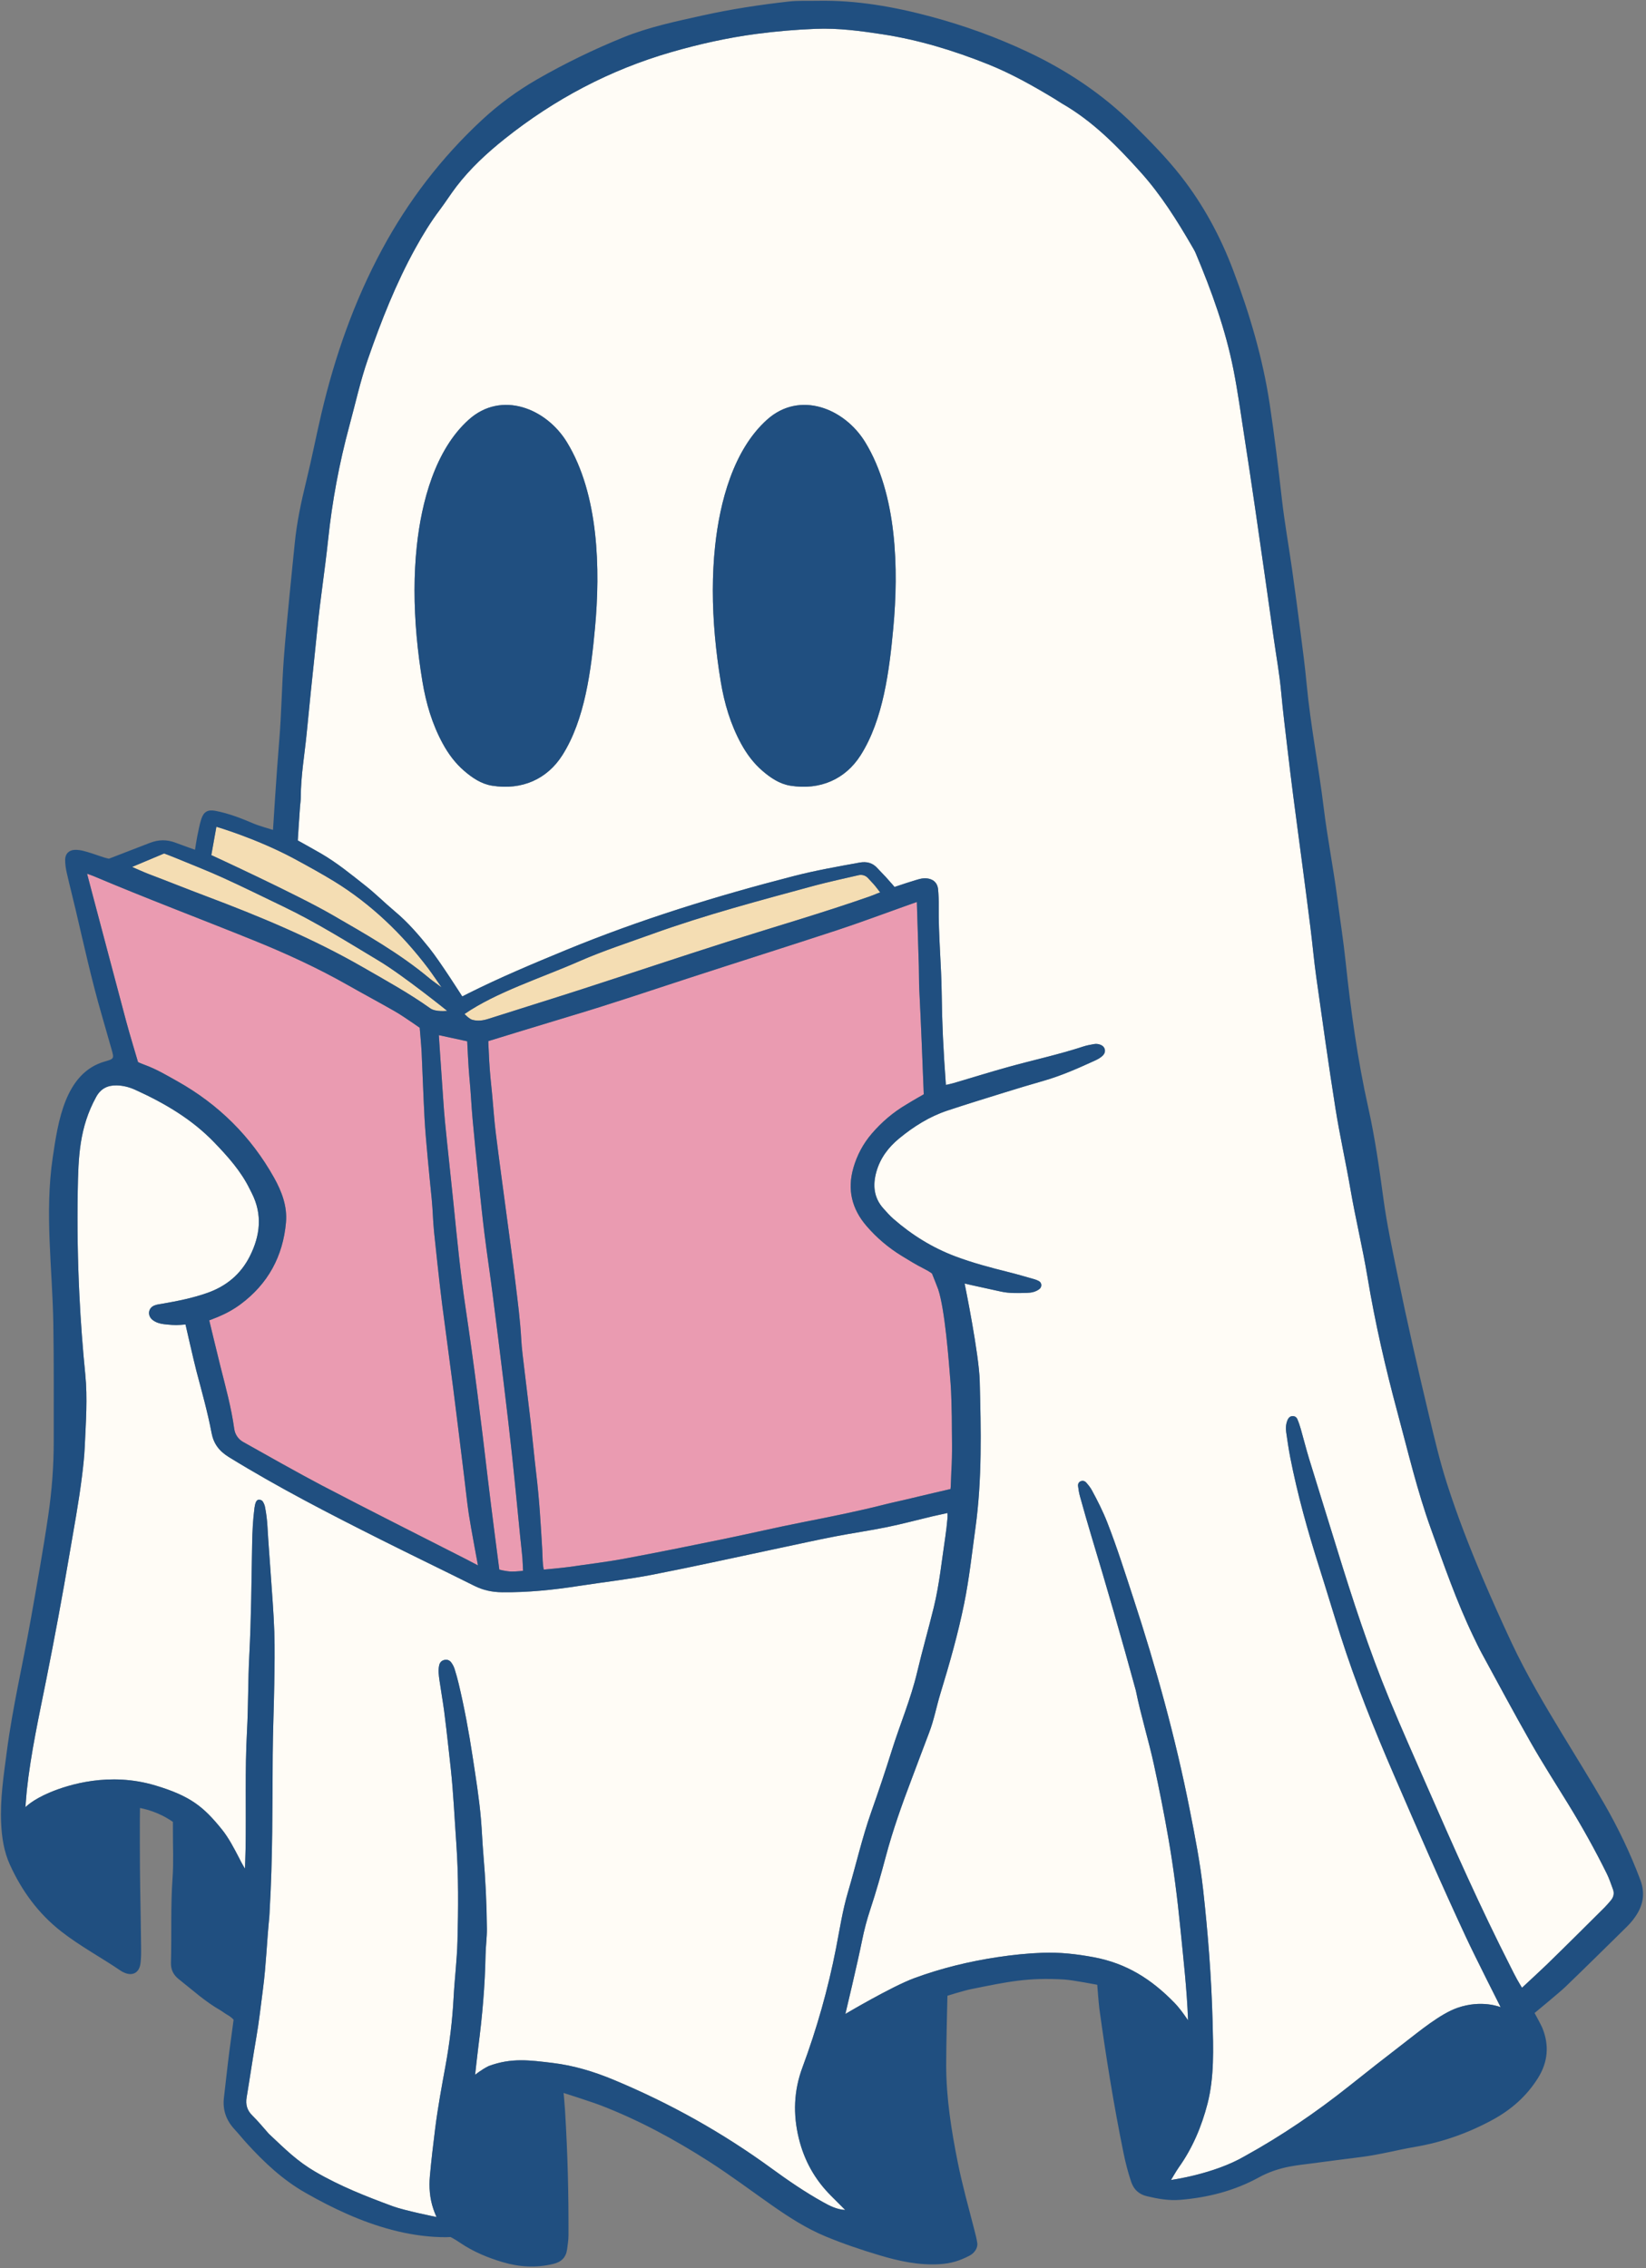 <?xml version="1.0" encoding="UTF-8" standalone="no"?><svg xmlns="http://www.w3.org/2000/svg" xmlns:xlink="http://www.w3.org/1999/xlink" fill="#204f80" height="2381.7" preserveAspectRatio="xMidYMid meet" version="1" viewBox="-1.0 -0.8 1728.3 2381.7" width="1728.3" zoomAndPan="magnify"><rect x="-1.0" y="-0.8" width="1728.3" height="2381.7" fill="#808080" stroke="none"/><g id="change1_1"><path d="m347.19,959.53c-36.26-20.95-126.3-62.39-126.3-62.39,0,0,1.28-7.15,2.48-13.87l2.85-15.9s41.02,11.96,80.33,32.81c15.49,8.34,31.06,16.99,43.19,24.42,38.6,23.66,71.63,55.42,98.92,91.51,3.51,4.64,13.96,19.88,13.96,19.88,0,0-10.35-7.5-12.57-9.36-31.6-26.49-67.37-46.6-102.85-67.11Zm-50.76-8.42c-21.12-10.13-42.1-20.55-63.42-30.24-16.36-7.43-33.15-13.93-49.76-20.82-5.12-2.12-11.91-4.63-11.91-4.63l-33.64,14.14s13.16,5.83,16.66,7.16c21.13,7.98,39.14,15.31,60.27,23.26,56.81,21.39,112.79,44.61,165.54,74.98,23.92,13.78,48.16,27.08,70.66,43.11,5.71,4.07,17.73,2.61,17.73,2.61,0,0-46.23-37.25-71.79-52.58-33-19.79-65.58-40.31-100.34-56.98Zm619.88-23.47c-2.57-2.76-4.48-4.83-5.9-6.39-2.47-2.71-6.2-3.88-9.78-3.08-11.19,2.52-35.35,8.01-45.39,10.74-57.65,15.69-115.46,30.88-171.73,51.19-25.55,9.22-51.42,17.61-76.31,28.52-40.56,17.78-86.89,32.33-120.45,55.36,0,0,4.91,5.21,8.04,6.07,5.96,1.64,11.42.83,17.13-1,32.63-10.44,65.37-20.53,97.97-31.07,51.28-16.59,102.37-33.77,153.74-50.09,49.39-15.69,99.18-30.1,148.12-47.21,2.87-1,5.68-2.15,8.49-3.32,1.59-.66,2.95-1.05,2.95-1.05,0,0-5.17-6.85-6.87-8.68Z" fill="#f4ddb3"/></g><g id="change2_1"><path d="m997.88,1544.33c-.08,1.17-.57,18.39-.84,18.45-.07.02-33.58,7.79-46.97,11.06-6.5,1.59-14.68,3.25-21.16,4.91-28.77,7.36-57.87,13.15-87.01,18.88-27.89,5.49-55.58,12.02-83.43,17.73-34.81,7.13-69.64,14.21-104.58,20.69-18.89,3.51-38.02,5.72-57.04,8.52-6.61.97-26.86,2.81-26.86,2.81,0,0-.79-2.13-1.2-9.44-.14-2.51-.26-8.25-.41-10.76-1.72-28.8-2.99-52.36-6.4-81.03-2.13-17.85-3.74-35.76-5.77-53.63-2.13-18.69-4.53-37.35-6.71-56.04-1.21-10.38-2.67-20.77-3.23-31.19-1.06-19.66-3.64-39.14-5.99-58.64-2.86-23.66-6.17-47.27-9.29-70.89-3.84-29.02-7.85-58.01-11.46-87.06-1.65-13.27-2.49-26.64-3.77-39.95-1.2-12.48-2.37-22.2-3.11-35.77-1.03-18.86-.91-20.55-.91-20.55,0,0,63.91-19.65,87.96-26.82,40.89-12.19,81.3-25.91,121.86-39.13,52.1-16.98,104.37-33.44,156.42-50.54,23.44-7.7,46.55-16.41,69.81-24.66,3.15-1.12,13.89-4.95,13.89-4.95,0,0,1.47,46.84,2.1,67.64.25,8.33.07,16.72.49,25.04,1.82,36.42,3.27,72.82,4.66,109.25,0,0-1.14.8-6.2,3.58-4.03,2.21-7.9,4.73-11.87,7.06-13.85,8.12-25.91,18.38-36.37,30.52-9.15,10.62-15.6,22.74-19.49,36.19-6.58,22.77-1.58,43.03,13.7,60.83,10.7,12.46,23.14,23,37.16,31.58,7.49,4.59,14.99,9.22,22.82,13.15,6.43,3.23,8.88,5.33,8.88,5.33,0,0,5.89,14.7,6.55,16.68,6.96,21.26,10.92,72.44,12.94,98.26.92,11.75.93,23.56,1.3,35.35,0,19.31.8,38.19-.5,57.52Zm-452.58,69.5c-2.87-28.69-5.56-57.39-8.62-86.06-2.75-25.76-5.81-51.48-8.92-77.2-3.76-31.11-7.63-62.2-11.63-93.28-2.66-20.72-5.8-41.39-8.39-62.12-2.27-18.24-4.15-36.53-6.04-54.82-2.27-22.02-4.51-44.05-6.5-66.1-1.32-14.56-1.89-29.2-3.36-43.74-.97-9.57-2.27-37.91-2.27-37.91,0,0-2.51-.5-5.17-1.08-6.12-1.33-24.62-5.32-24.62-5.32,0,0,2.44,37.26,3.2,47.26,1.1,14.58,1.84,29.2,3.27,43.75,2.84,29.11,6.15,58.17,9.07,87.27,3.63,36.17,7.17,72.33,12.56,108.31,8.92,59.51,16.32,119.22,23.3,178.99,3.39,29.04,12.09,95.68,12.09,95.68,0,0,7.42,1.91,12.61,1.99,5.81.09,12.31-.77,12.31-.77,0,0-.44-10.74-.69-13.63-.61-7.08-1.49-14.13-2.2-21.2Zm-58.83-63.02c-3.84-31.11-7.59-62.24-11.57-93.34-3.76-29.44-7.8-58.84-11.65-88.27-2.6-19.89-8.18-72.87-8.54-76.61-1.29-13.31-1.16-21.1-2.46-34.42-1.43-14.56-2.94-29.11-4.25-43.67-1.23-13.74-2.54-27.48-3.28-41.25-1.23-22.96-1.96-45.95-3.04-68.91-.32-6.68-2.01-25.9-2.01-25.9,0,0-3.86-2.76-7.19-5-6.24-4.21-12.83-8.79-19.35-12.52-17.06-9.76-31.71-17.51-48.8-27.22-32.07-18.21-65.52-33.54-99.67-47.34-55.84-22.56-112.2-43.8-167.67-67.28-1.85-.78-6.58-2.37-6.58-2.37,0,0,4.2,16.03,6.1,23.19,11.71,44.05,23.28,88.14,35.07,132.17,3.13,11.71,12.33,42.4,12.33,42.4,0,0,2.49,1.26,7.64,3.16,11.83,4.36,22.64,10.78,33.58,16.92,43.36,24.34,77.45,58.07,101.7,101.49,8.04,14.39,13.89,29.97,12.43,46.69-3.1,35.57-18.82,64.61-47.73,86.07-7.42,5.51-15.47,9.89-24.04,13.41-7.83,3.22-8.82,3.44-8.82,3.44,0,0,8.85,36.8,11.6,47.75,5.5,21.89,11.55,43.67,14.64,66.09,0,.06.02.13.03.19.79,5.75,4.22,10.79,9.28,13.65,17.8,10.05,60.82,34.24,82.52,45.59,50.39,26.37,101.25,51.85,151.92,77.68,2.23,1.14,12.17,6.38,12.17,6.38,0,0-7.52-39.98-9.57-53.62-1.92-12.81-3.21-25.71-4.8-38.57Z" fill="#ea9bb1"/></g><g id="change3_1"><path d="m871.52,2304.88c4.99,4.98,9.98,9.98,14.97,14.97-9.08-.53-16.41-4.4-23.65-8.44-18.66-10.42-36.29-22.47-53.52-35.05-51.61-37.68-106.98-68.62-165.96-93.18-20.59-8.57-41.87-15.04-63.91-17.7-24.54-2.96-43.43-5.61-67.31,3.22-7.52,3.65-14.27,9.21-14.27,9.21,0,0,2.5-22.72,3.36-29.35,4.15-31.95,7-64,7.58-96.24.16-9.19,1.51-18.37,1.44-27.54-.2-26.34-1.52-52.65-3.76-78.91-1.03-12.08-1.45-24.19-2.48-36.29-1.88-22.13-5.46-43.98-8.78-65.89-3.89-25.65-8.59-51.15-14.6-76.39-1.26-5.28-2.7-10.53-4.36-15.7-.75-2.35-1.96-4.65-3.43-6.63-1.88-2.54-4.64-3.5-7.8-2.56-2.63.79-4.25,2.69-4.86,5.27-1.27,5.41-.48,10.84.29,16.21,1.55,10.76,3.46,21.47,4.9,32.25,1.66,12.43,2.97,24.9,4.41,37.36.86,7.48,1.66,14.96,2.48,22.44,2.85,26.2,3.97,52.52,5.84,78.79,2.44,34.3,2.13,68.57,1.24,102.85-.51,19.62-2.99,39.18-4.03,58.8-1.28,24.27-4.22,48.34-8.57,72.21-3.98,21.81-8.03,43.6-10.79,65.6-2.08,16.59-4.05,33.21-5.56,49.86-1.06,11.73-.21,23.38,3.61,34.72,1.61,4.77,3.36,8.48,3.36,8.48,0,0-33.64-6.77-45.82-11.26-27.87-10.27-55.47-21.12-81.28-36.18-19.4-11.32-31.15-23.24-48.98-39.96-5.02-5.61-11.75-13.81-17.16-19.02-5.72-5.5-7.4-11.67-6.13-19.29,3.5-21.04,6.55-42.15,10.19-63.16,2.93-16.91,4.77-33.94,6.99-50.94,3.26-24.91,4.04-50,6.58-74.96.25-2.49.26-5.01.41-7.52,3.21-54.32,2.81-108.71,3.18-163.1.17-24.67,1.25-49.33,1.64-74,.29-18.41.66-36.84.04-55.23-.7-20.46-2.45-40.89-3.81-61.33-1.09-16.27-2.47-32.52-3.35-48.8-.39-7.14-1.26-14.17-2.65-21.14-.4-1.99-1.33-3.96-2.42-5.67-.56-.88-1.98-1.46-3.11-1.68-1.89-.38-3.29.93-3.94,2.43-.81,1.88-1.24,3.98-1.51,6.02-1.66,12.45-2.24,24.96-2.47,37.54-.73,39.31-.95,78.65-3.01,117.9-1.39,26.34-.96,52.71-2.4,78.99-2.28,41.41-.77,82.81-1.5,124.21-.09,5.29-.61,20.38-.61,20.38,0,0-3.83-6.32-6.07-11.06-5.43-10.45-11.14-21.54-18.55-30.64-18.68-22.96-32.17-34.55-69.56-45.72-48.32-14.44-91.28-.74-110.34,7.2-19.06,7.94-26.01,15.69-26.01,15.69,0,0,1.1-14.46,1.41-17.35,4.23-39.57,12.85-78.39,20.61-117.34,8.66-43.49,16.78-87.06,24.2-130.77,4.69-27.63,9.88-55.16,13.28-82.99,1.22-9.95,2.34-19.95,2.78-29.96,1.13-25.47,3.07-51.08.55-76.35-2.77-27.74-4.83-55.56-6.19-83.41-1.77-36.2-2.34-72.46-1.72-108.69.62-36.09,1.63-66.79,19.39-99.09,4.8-8.73,12.02-12.3,21.66-12.06,6.82.17,13.28,1.89,19.39,4.67,30.66,13.93,59.33,30.7,83.02,55.33,14.3,14.87,27.9,30.03,37.05,48.7.74,1.5,1.5,2.99,2.26,4.48,11.39,22.46,8.8,44.65-2.08,66.24-9.44,18.75-24.51,31.35-44.42,38.42-15.46,5.49-31.42,8.63-47.49,11.44-2.86.5-5.87.77-8.49,1.9-6.6,2.84-7.31,10.86-1.53,15.24,3.43,2.61,7.44,3.82,11.63,4.31,5.81.67,11.6,1.24,17.51.77l5.26-.42s8.69,38.39,11.57,49.32c5.65,21.44,11.68,42.79,15.81,64.59,2.16,11.4,8,19.07,18.19,25.35,51.72,31.86,105.65,59.6,159.87,86.82,32.53,16.33,65.33,32.11,97.89,48.37,9.21,4.6,18.61,6.6,28.94,6.72,27.3.32,54.26-2.5,81.16-6.68,25.61-3.98,51.44-6.8,76.86-11.75,44.74-8.71,89.24-18.65,133.84-28.06,19.23-4.06,38.42-8.33,57.71-12.08,18.04-3.5,36.27-6.06,54.27-9.74,15.97-3.26,31.75-7.48,47.61-11.28,3.66-.88,16.3-3.59,16.3-3.59,0,0,.32,2.48-.01,6.08-.58,6.24-1.23,12.49-2.17,18.68-3.77,24.8-6.18,49.84-12.15,74.26-5.56,22.75-12.06,45.27-17.45,68.05-6.66,28.19-18.03,54.81-26.65,82.33-6.75,21.55-13.94,42.97-21.47,64.26-9.77,27.66-16.2,56.27-24.51,84.33-5.72,19.32-8.7,39.17-12.54,58.87-8.34,42.79-20.19,84.61-35.35,125.47-9.03,24.32-9.9,48.88-3.82,74.01,5.66,23.42,16.84,43.56,33.85,60.53Zm818.86-310.1c-2.16,2.55-4.32,5.13-6.69,7.48-19.88,19.76-39.7,39.59-59.8,59.12-6.89,6.69-26.8,25.1-26.8,25.1,0,0-2.05-3.24-5.02-8.49-2.47-4.37-4.64-8.9-6.92-13.37-31.51-61.92-59.69-125.39-87.51-189.02-13.4-30.66-27.08-61.21-39.85-92.14-21.41-51.86-38.76-105.16-55.25-158.76-9.59-31.18-19.38-62.3-28.92-93.49-3.18-10.39-5.8-20.96-8.79-31.41-1.03-3.6-2.2-7.18-3.71-10.6-.86-1.93-2.77-3.11-5.12-2.96-2.31.15-3.87,1.48-4.81,3.47-2.03,4.31-2.35,8.91-1.68,13.52,1.26,8.69,2.5,17.39,4.17,26,7.66,39.48,18.56,78.11,30.72,116.41,7.47,23.52,14.52,47.17,22.01,70.69,15.89,49.88,35.34,98.4,56.11,146.42,24.74,57.21,49.56,114.39,75.88,170.89,9.54,20.47,36.28,73.29,36.28,73.29,0,0-19.67-8.33-45.5.71-17.87,6.25-39.77,24.42-56.75,37.53-24.59,18.99-32.92,25.55-57.17,44.82-34.46,27.37-70.68,52.06-109.27,73.34-32.55,19.04-77.42,25-77.42,25,0,0,5.62-9.65,8.08-13.1,14.52-20.4,24.04-43.02,30.25-67.09,7.18-27.83,6.06-57.92,5.31-86.45-1.22-46.21-4.85-92.45-9.95-138.39-3.14-28.31-8.59-56.2-14.11-84.1-14.88-75.21-35.26-148.93-59.12-221.74-8.73-26.63-17.14-53.36-27.36-79.48-4.59-11.72-10.23-22.92-16.23-33.94-1.58-2.89-3.72-5.53-5.9-8.02-1.41-1.6-3.54-2.3-5.71-1.45-2.25.88-3.12,2.95-2.88,5.07.43,3.72,1.07,7.46,2.07,11.07,3.82,13.7,7.67,27.39,11.78,41,16.32,54.06,32,108.31,46.85,162.79,5.18,25.89,13.22,51.4,18.86,77.24,5.62,25.74,10.73,51.59,15.25,77.55,5.49,31.48,9.49,63.17,12.64,94.97,3.17,31.98,6.89,64.37,8.05,96.5,0,0-7.35-11.32-14.1-18.27-24.45-25.17-50.67-41.66-85.04-48.07-17.68-3.3-35.65-5.33-53.63-4.65-15.84.59-31.71,2.24-47.39,4.61-29.82,4.51-59.04,11.61-87.42,22.08-23.66,8.73-72.23,37.54-72.23,37.54,0,0,12.81-53.59,17.48-76.98,2.22-11.1,5.1-21.99,8.66-32.73,6.05-18.27,11.3-36.77,16.24-55.38,7.41-27.93,17.13-55.11,27.39-82.11,6.09-16.03,11.98-32.14,18.15-48.14,5.13-13.32,7.67-27.38,11.82-40.97,9.54-31.21,18.49-62.59,24.98-94.59,5.32-26.24,8.18-52.88,11.84-79.39,7.07-51.22,5.81-102.69,4.51-154.1-.72-28.51-15.47-100.68-15.87-102.61.53.15,2.26.56,7.27,1.69,10.2,2.29,20.43,4.42,30.63,6.72,9.09,2.05,18.3,1.65,27.5,1.42,4.65-.12,9.14-1.03,13-3.9,2.97-2.21,2.83-6.64-.35-8.43-1.44-.81-3.01-1.48-4.6-1.93-9.25-2.62-18.47-5.35-27.79-7.67-18.68-4.65-37.29-9.59-55.31-16.37-24.12-9.07-45.73-22.49-65.12-39.43-3.76-3.29-7.09-7.09-10.45-10.82-10.27-11.42-11.37-24.74-7.37-38.81,4.03-14.15,12.55-25.49,23.75-34.71,15.27-12.58,31.9-23.08,50.79-29.36,19.84-6.6,39.83-12.74,59.81-18.94,13.58-4.22,27.19-8.34,40.87-12.23,18.59-5.29,36.16-13.08,53.67-21.08,3.43-1.57,6.8-3.26,9.36-6.16,3.06-3.46,1.88-8.53-2.35-10.41-2.37-1.05-4.84-1.47-7.34-1.01-3.7.68-7.46,1.28-11.01,2.45-26.26,8.61-53.27,14.41-79.85,21.81-17.72,4.94-35.3,10.41-52.94,15.62-2.8.83-5.61,1.7-8.47,2.3-2.94.61-3.36.72-3.36.72-2.68-36.93-4.03-64.08-4.41-96.17-.37-30.53-3.47-60.97-3.1-91.53.07-5.81-.14-11.84-.67-17.65-.86-9.3-8.65-12.72-17.55-11.29-4.48.72-28.17,8.75-28.17,8.75,0,0-1.68-2.07-9.09-10.34-2.79-3.12-5.87-5.97-8.64-9.1-5.21-5.9-11.42-7.53-19.19-6.11-23.04,4.19-46.09,8.24-68.79,14.09-81.5,20.99-161.78,45.77-239.65,77.87-34.41,14.18-68.75,28.6-102.07,45.28-1.86.93-6.48,3.29-6.48,3.29,0,0-23.3-36.74-34.61-50.81-11.03-13.71-22.39-26.97-35.99-38.35-10.57-8.84-20.29-18.65-31.17-27.22-15.83-12.47-29.22-23.56-46.55-33.73-5.77-3.39-24.38-13.7-24.38-13.7,0,0,1.57-25.33,2.35-35.34.26-3.33.79-6.67.8-10,.05-22.66,4.02-44.96,6.23-67.42,1.39-14.14,2.76-28.29,4.21-42.42,2.3-22.46,4.77-44.9,6.98-67.36,3.08-31.21,8.02-62.19,11.3-93.39,4.24-40.37,11.68-80.26,22.31-119.51,6.34-23.41,11.52-47.16,19.5-70.1,13.89-39.95,29.32-79.25,49.83-116.37,7.7-13.93,15.95-27.48,25.55-40.21,6.04-8.01,11.38-16.55,17.47-24.51,14.58-19.06,32.11-35.28,50.79-50.15,52.3-41.66,110.39-72.41,174.74-91,29.37-8.48,59.2-15.14,89.48-19.16,20.7-2.75,41.6-4.51,62.46-5.32,23.44-.92,46.75,2.17,69.9,5.72,38.23,5.87,75.02,17.12,110.82,31.45,24.5,9.81,47.5,22.78,70.09,36.43,2.51,1.51,4.88,3.26,7.41,4.71,32.43,18.58,58.18,44.84,82.84,72.3,21.36,23.79,38.24,50.73,54.19,78.29,1.26,2.17,2.56,4.34,3.53,6.64,16.75,39.78,31.4,80.3,39.76,122.75,4.52,22.96,7.68,46.2,11.27,69.33,3.91,25.2,7.72,50.43,11.38,75.67,6.6,45.52,13.12,91.05,19.54,136.59,2.69,19.04,6.15,37.96,7.88,57.15,1.72,19.15,4.13,38.23,6.36,57.33,1.99,17.02,4.05,34.04,6.24,51.04,2.99,23.22,6.16,46.42,9.2,69.64,3.04,23.21,6.11,46.42,9,69.66,2.12,17.01,3.61,34.1,6,51.07,6.48,45.96,12.87,91.93,20.13,137.77,4.51,28.49,10.9,56.68,15.78,85.11,5.32,30.93,12.78,61.44,17.91,92.36,7.96,47.94,18.86,95.18,31.47,142.03,10.98,40.78,20.64,81.97,34.98,121.77,13.75,38.16,26.99,76.55,44.61,113.19,2.9,6.03,5.76,12.09,8.96,17.97,17.02,31.22,33.76,62.6,51.35,93.49,12.41,21.8,25.98,42.94,39.13,64.32,14.69,23.9,28.34,48.37,40.77,73.5,2.58,5.22,4.39,10.83,6.43,16.31,1.6,4.3.71,8.26-2.22,11.73ZM594.25,463.5c-21.73-35.52-68.69-54.44-103.05-23.63-35.48,31.81-49.66,86.81-54.55,132.71-1.63,15.27-2.38,30.75-2.4,46.29-.03,32.2,3.13,64.64,8.3,96,3.77,22.84,10.22,44.76,21.35,65.2,5.86,10.75,13.03,20.45,22.3,28.46,8.63,7.47,18.14,13.91,29.55,15.73,31.36,4.99,57.72-6.94,73.61-31.85,23.96-37.57,30.3-89.87,34.37-133.57,5.75-61.87,4.02-140.58-29.48-195.33Zm313.21,0c-21.73-35.52-68.69-54.44-103.05-23.63-35.48,31.81-49.66,86.81-54.54,132.71-1.63,15.27-2.38,30.75-2.4,46.29-.03,32.2,3.13,64.64,8.3,96,3.77,22.84,10.22,44.76,21.35,65.2,5.86,10.75,13.03,20.45,22.3,28.46,8.63,7.47,18.14,13.91,29.55,15.73,31.36,4.99,57.72-6.94,73.61-31.85,23.96-37.57,30.31-89.87,34.37-133.57,5.75-61.87,4.02-140.58-29.48-195.33Z" fill="#fffcf6"/></g><g id="change4_1"><path d="m594.25,463.5c33.5,54.75,35.23,133.46,29.48,195.33-4.06,43.7-10.41,96-34.37,133.57-15.89,24.91-42.25,36.84-73.61,31.85-11.4-1.81-20.92-8.26-29.55-15.73-9.27-8.02-16.44-17.71-22.3-28.46-11.13-20.43-17.58-42.36-21.35-65.2-5.18-31.35-8.33-63.79-8.3-96,.01-15.53.77-31.01,2.4-46.29,4.89-45.9,19.07-100.9,54.55-132.71,34.36-30.81,81.32-11.89,103.05,23.63Zm1119.47,1551.65c-2.07,2.62-4.33,5.12-6.71,7.46-21.48,21.12-42.89,42.32-64.6,63.2-5.39,5.19-32.1,27.24-32.1,27.24,0,0,6.68,12.09,8.11,15.57,7.53,18.35,5.92,35.98-4.58,52.76-11.82,18.88-27.9,33.09-47.44,43.72-25.6,13.93-52.58,23.57-81.34,28.48-18.95,3.24-37.57,8.28-56.69,10.67-17.42,2.18-34.82,4.47-52.23,6.76-7.46.98-14.96,1.78-22.35,3.16-11.56,2.15-22.6,5.8-33.02,11.52-25.72,14.11-53.52,21.15-82.63,23.55-11.85.98-23.34-1.08-34.77-3.78-8.4-1.99-13.88-6.9-16.69-15.28-3.33-9.95-5.93-20.07-8.01-30.31-10.2-50.02-18.33-100.39-25.29-150.95-.74-5.37-2.26-25.52-2.26-25.52,0,0-25.56-4.97-34.76-5.53-37.98-2.31-59.36,2.35-97.79,10.13-8.19,1.66-24.76,6.92-24.76,6.92,0,0-1.35,52.81-1.31,73.31.07,34.46,5.47,68.31,12.22,101.98,4.78,23.8,11.33,47.18,17.38,70.67,1.15,4.45,2.29,8.93,3.02,13.46.88,5.48-3.09,10.93-8.24,13.58-10.5,5.38-19.22,8.14-31.28,8.89-21.74,1.34-42.44-3.21-62.96-9.32-19.25-5.73-38.28-12.15-56.84-19.87-20.23-8.41-38.49-20.19-56.34-32.69-21.93-15.36-43.37-31.49-65.9-45.92-35.97-23.05-73.5-43.39-113.46-58.84-10.13-3.92-39.33-13.18-39.33-13.18,0,0,1.1,11.16,1.54,18.62,2.9,48.87,3.72,85.56,3.61,130.71-.01,4.99-.79,9.99-1.47,14.95-1.16,8.44-6.03,13.2-14.39,15.24-17.98,4.37-35.73,3.37-53.26-1.86-15.69-4.68-30.8-10.92-44.42-20.15-6.56-4.45-10.35-6.22-10.35-6.22,0,0-25.42,1.99-61.46-7.5-32.04-8.43-62.05-22.54-90.93-39-23.63-13.47-43.04-31.67-61.16-51.52-4.51-4.94-8.69-10.19-13.24-15.1-8.8-9.47-12.64-20.47-11.09-33.36,1.99-16.6,3.67-33.24,5.85-49.82,1.41-10.76,4.28-31.84,4.28-31.84,0,0-1.55-2.35-7-5.45-2.54-1.44-4.81-3.35-7.35-4.8-15.73-8.98-29.02-21.21-43.15-32.32-5.7-4.48-8.49-10.1-8.28-17.35.84-29.68-.44-59.38,1.69-89.07,1.19-16.65.27-33.45.38-50.19.04-5.1-.03-8.65-.03-8.65-4.12-2.85-9.42-6.02-15.89-8.8-7.03-3.03-13.47-4.75-18.66-5.76-.25,5-.2,65.12.21,83.71.36,22.81.74,42.48.95,62.14.06,5.85.11,11.77-.67,17.54-1.33,9.79-8.45,13.46-17.26,9.4-1.14-.52-2.28-1.08-3.31-1.78-20.73-14.13-42.96-25.94-62.8-41.5-23.96-18.8-41.26-42.54-53.72-69.96-6.29-13.85-8.54-28.78-9.22-43.96-1.13-25.24,2.74-50.03,5.99-74.93,6.07-46.51,16.89-92.14,25.06-138.25,6.5-36.65,13.12-73.3,18.51-110.11,3.76-25.63,5.7-51.54,5.68-77.52-.04-41.01.26-82.02-.41-123.02-.96-58.77-9.31-116.3-.6-175.02,5.51-37.13,12.78-88.63,54.56-100.59,10.02-2.87,9.98-3.02,7.02-13.34-3.45-12.07-6.87-24.14-10.36-36.2-10.47-36.19-18.55-72.97-27.15-109.62-3.05-13.03-6.43-25.98-9.39-39.03-1.01-4.45-1.66-9.09-1.67-13.65-.02-6.22,3.99-10.23,10.18-10.43,3.28-.1,6.68.45,9.86,1.31,5.65,1.53,11.22,3.37,16.73,5.34,4.96,1.78,9.18,2.64,9.18,2.64,0,0,30.65-11.81,43.13-16.65,9.07-3.51,17.85-3.59,26.88-.12,5.06,1.95,20.38,7.38,20.38,7.38,0,0,1.78-11.5,2.41-14.35,1.36-6.12,2.33-12.38,4.33-18.28,2.51-7.39,6.88-9.74,14.61-8.26,13.98,2.67,27.04,7.77,40.2,13.39,5.37,2.3,20.35,6.65,20.35,6.65,0,0,3.57-58.08,6.6-94.51,2.31-27.9,2.64-55.96,4.64-83.9,1.71-23.76,4.19-47.47,6.44-71.19,1.62-17.06,3.45-34.11,5.13-51.17,2.17-22.12,6.78-43.76,12.07-65.32,5.78-23.55,10.37-47.39,15.92-71,14.13-60.14,34.39-118.07,63.77-172.56,27.43-50.87,62.19-96.2,104.54-135.59,17.83-16.58,37.36-30.92,58.51-43.07,29.07-16.7,59.17-31.32,90.21-43.9,26.83-10.87,55.17-16.8,83.34-23.04,29.83-6.61,60-11.21,90.34-14.62,9.93-1.12,20.06-.57,30.09-.77,40.51-.82,79.96,6.12,118.88,16.53,35.23,9.43,69.43,21.79,102.43,37.37,41.2,19.45,78.57,44.43,111.02,76.61,17.24,17.1,34.29,34.33,49.3,53.5,23.69,30.26,41.7,63.7,55.18,99.52,17.13,45.49,30.9,91.95,38.17,140.19,4.98,33.09,8.98,66.29,12.75,99.53,2.78,24.5,7.17,48.81,10.63,73.24,3.17,22.35,6.14,44.74,9.01,67.13,2.29,17.83,4.66,35.67,6.33,53.56,4.1,43.76,12.69,86.89,17.99,130.47,3.84,31.57,10.1,62.76,14.18,94.28,2.89,22.39,6.43,44.72,8.8,67.16,5.45,51.62,12.55,102.96,23.86,153.65,7.02,31.48,11.49,63.37,15.83,95.27,3.61,26.57,9.22,52.74,14.58,78.95,10.22,50,21.59,99.75,33.44,149.39,5.63,23.61,11.17,47.21,18.58,70.34,10.73,33.5,23.42,66.27,37.18,98.61,9.83,23.09,20.07,46.02,30.72,68.74,15.65,33.38,34.49,65.04,53.56,96.54,14.51,23.98,29.39,47.75,43.41,72.02,14.87,25.74,27.7,52.48,38.19,80.4,6.03,16.06,2.4,29.41-7.58,42.07ZM220.89,897.14s90.04,41.44,126.3,62.39c35.48,20.51,71.26,40.62,102.85,67.11,2.22,1.86,12.57,9.36,12.57,9.36,0,0-10.45-15.23-13.96-19.88-27.29-36.1-60.32-67.86-98.92-91.51-12.12-7.43-27.7-16.08-43.19-24.42-39.31-20.85-80.33-32.81-80.33-32.81l-2.85,15.9c-1.2,6.72-2.48,13.87-2.48,13.87Zm-83.2,12.42s13.15,5.83,16.66,7.16c21.13,7.98,39.14,15.31,60.27,23.26,56.81,21.39,112.79,44.61,165.54,74.98,23.92,13.78,48.16,27.08,70.66,43.11,5.71,4.07,17.73,2.6,17.73,2.6,0,0-46.23-37.25-71.79-52.58-33-19.79-65.58-40.31-100.34-56.98-21.12-10.13-42.1-20.56-63.42-30.24-16.36-7.43-33.15-13.93-49.76-20.82-5.12-2.12-11.91-4.63-11.91-4.63l-33.64,14.14Zm757.33,316.08c3.89-13.45,10.33-25.56,19.49-36.19,10.46-12.14,22.52-22.41,36.37-30.52,3.97-2.33,7.83-4.84,11.87-7.06,5.06-2.78,6.2-3.58,6.2-3.58-1.4-36.44-2.84-72.84-4.66-109.25-.42-8.32-.24-16.7-.49-25.04-.62-20.8-2.1-67.64-2.1-67.64,0,0-10.74,3.83-13.89,4.95-23.26,8.24-46.37,16.96-69.81,24.66-52.06,17.1-104.33,33.56-156.42,50.54-40.56,13.22-80.97,26.93-121.86,39.13-24.05,7.17-87.96,26.82-87.96,26.82,0,0-.13,1.69.91,20.55.74,13.57,1.91,23.28,3.11,35.77,1.28,13.32,2.12,26.68,3.77,39.95,3.61,29.04,7.62,58.04,11.46,87.06,3.12,23.63,6.43,47.23,9.29,70.89,2.36,19.5,4.93,38.99,5.99,58.64.56,10.43,2.02,20.81,3.23,31.19,2.18,18.69,4.58,37.35,6.71,56.04,2.03,17.86,3.64,35.78,5.77,53.63,3.41,28.67,4.68,52.23,6.4,81.03.15,2.5.27,8.25.41,10.76.4,7.31,1.2,9.44,1.2,9.44,0,0,20.24-1.83,26.86-2.81,19.02-2.8,38.15-5.02,57.04-8.52,34.94-6.48,69.76-13.56,104.58-20.69,27.85-5.71,55.54-12.24,83.43-17.73,29.13-5.73,58.23-11.52,87.01-18.88,6.48-1.66,14.66-3.32,21.16-4.91,13.39-3.27,46.9-11.05,46.97-11.06.27-.06.76-17.28.84-18.45,1.3-19.33.5-38.21.5-57.52-.37-11.79-.38-23.59-1.3-35.35-2.02-25.82-5.98-77-12.94-98.26-.66-1.98-6.55-16.68-6.55-16.68,0,0-2.45-2.1-8.88-5.33-7.84-3.93-15.33-8.57-22.82-13.15-14.02-8.58-26.46-19.12-37.16-31.58-15.28-17.79-20.28-38.06-13.7-60.83Zm28.16-289.31s-5.17-6.86-6.87-8.68c-2.57-2.76-4.48-4.83-5.9-6.39-2.47-2.71-6.2-3.88-9.78-3.08-11.19,2.52-35.35,8.01-45.39,10.74-57.65,15.69-115.46,30.88-171.73,51.19-25.55,9.22-51.42,17.61-76.31,28.52-40.56,17.78-86.89,32.33-120.45,55.36,0,0,4.91,5.21,8.04,6.07,5.96,1.64,11.42.83,17.13-1,32.63-10.44,65.37-20.53,97.97-31.07,51.28-16.59,102.37-33.77,153.74-50.09,49.39-15.69,99.18-30.1,148.12-47.21,2.87-1,5.68-2.15,8.49-3.32,1.59-.66,2.95-1.05,2.95-1.05Zm-438.77,155.19c-6.12-1.33-24.62-5.32-24.62-5.32,0,0,2.44,37.26,3.2,47.26,1.1,14.58,1.84,29.2,3.27,43.75,2.84,29.11,6.15,58.17,9.07,87.26,3.63,36.17,7.17,72.33,12.56,108.31,8.92,59.51,16.32,119.22,23.3,178.99,3.39,29.04,12.09,95.68,12.09,95.68,0,0,7.42,1.91,12.61,1.99,5.81.09,12.31-.77,12.31-.77,0,0-.44-10.74-.69-13.63-.61-7.08-1.49-14.13-2.2-21.19-2.87-28.69-5.56-57.39-8.62-86.06-2.75-25.76-5.81-51.48-8.92-77.2-3.76-31.11-7.63-62.2-11.63-93.28-2.66-20.72-5.8-41.39-8.39-62.12-2.27-18.24-4.15-36.53-6.04-54.82-2.27-22.02-4.51-44.05-6.5-66.1-1.32-14.56-1.89-29.2-3.36-43.74-.97-9.57-2.27-37.91-2.27-37.91,0,0-2.51-.51-5.17-1.08Zm-352.8-19.43c3.13,11.71,12.33,42.4,12.33,42.4,0,0,2.49,1.26,7.64,3.16,11.83,4.36,22.64,10.78,33.58,16.92,43.36,24.34,77.45,58.07,101.7,101.49,8.04,14.39,13.89,29.97,12.43,46.69-3.1,35.57-18.82,64.61-47.73,86.07-7.42,5.51-15.47,9.89-24.04,13.41-7.83,3.22-8.82,3.44-8.82,3.44,0,0,8.85,36.8,11.6,47.75,5.5,21.89,11.55,43.67,14.64,66.09,0,.06.02.13.03.19.79,5.75,4.22,10.79,9.28,13.65,17.8,10.05,60.82,34.24,82.52,45.59,50.39,26.37,101.25,51.85,151.92,77.68,2.23,1.14,12.17,6.38,12.17,6.38,0,0-7.52-39.98-9.57-53.62-1.92-12.81-3.21-25.71-4.8-38.57-3.84-31.11-7.59-62.24-11.57-93.34-3.76-29.44-7.8-58.84-11.64-88.27-2.6-19.89-8.18-72.87-8.54-76.61-1.29-13.31-1.16-21.1-2.46-34.41-1.43-14.56-2.94-29.11-4.25-43.67-1.23-13.74-2.54-27.48-3.28-41.25-1.23-22.96-1.96-45.95-3.04-68.91-.31-6.68-2.01-25.9-2.01-25.9,0,0-3.86-2.76-7.19-5-6.24-4.2-12.83-8.79-19.35-12.52-17.06-9.76-31.71-17.51-48.8-27.22-32.07-18.21-65.52-33.54-99.67-47.34-55.84-22.56-112.2-43.8-167.67-67.28-1.85-.78-6.58-2.38-6.58-2.38,0,0,4.2,16.03,6.1,23.19,11.71,44.05,23.28,88.14,35.07,132.17Zm754.88,1247.77c-4.99-4.99-9.97-9.98-14.97-14.97-17.01-16.98-28.18-37.12-33.85-60.53-6.08-25.13-5.2-49.69,3.82-74.01,15.17-40.86,27.01-82.68,35.35-125.47,3.84-19.7,6.82-39.55,12.54-58.87,8.31-28.07,14.74-56.67,24.51-84.33,7.52-21.29,14.71-42.72,21.47-64.26,8.62-27.53,19.99-54.14,26.65-82.33,5.39-22.79,11.89-45.31,17.45-68.05,5.97-24.42,8.37-49.46,12.15-74.26.94-6.2,1.59-12.44,2.17-18.68.33-3.6.01-6.08.01-6.08,0,0-12.64,2.72-16.3,3.59-15.86,3.8-31.63,8.02-47.6,11.28-18,3.67-36.23,6.23-54.27,9.74-19.29,3.75-38.48,8.02-57.71,12.08-44.6,9.42-89.1,19.36-133.84,28.06-25.42,4.95-51.25,7.77-76.86,11.75-26.9,4.18-53.86,7-81.16,6.68-10.33-.12-19.73-2.12-28.94-6.72-32.56-16.26-65.36-32.04-97.89-48.37-54.21-27.22-108.14-54.96-159.87-86.82-10.2-6.28-16.03-13.95-18.19-25.35-4.13-21.8-10.16-43.15-15.81-64.59-2.88-10.93-11.57-49.32-11.57-49.32l-5.26.42c-5.91.47-11.7-.09-17.51-.77-4.19-.48-8.2-1.7-11.63-4.31-5.77-4.39-5.07-12.4,1.53-15.24,2.62-1.13,5.63-1.4,8.49-1.9,16.07-2.81,32.03-5.95,47.49-11.44,19.91-7.07,34.98-19.67,44.42-38.42,10.88-21.59,13.47-43.78,2.08-66.24-.76-1.49-1.52-2.98-2.26-4.48-9.15-18.67-22.75-33.83-37.05-48.7-23.69-24.63-52.36-41.4-83.02-55.33-6.11-2.78-12.57-4.5-19.39-4.67-9.63-.23-16.85,3.33-21.66,12.06-17.76,32.3-18.77,63-19.39,99.09-.62,36.24-.05,72.49,1.72,108.69,1.36,27.85,3.42,55.66,6.19,83.41,2.52,25.27.57,50.87-.55,76.35-.44,10.01-1.57,20.01-2.78,29.96-3.4,27.82-8.6,55.36-13.28,82.99-7.41,43.72-15.53,87.29-24.2,130.77-7.76,38.95-16.38,77.77-20.61,117.34-.31,2.89-1.41,17.35-1.41,17.35,0,0,6.95-7.74,26.01-15.69,19.06-7.94,62.02-21.65,110.34-7.2,37.39,11.17,50.88,22.77,69.56,45.72,7.41,9.1,13.12,20.19,18.55,30.64,2.24,4.74,6.07,11.06,6.07,11.06,0,0,.52-15.09.61-20.38.74-41.4-.77-82.81,1.5-124.21,1.44-26.29,1.01-52.65,2.4-78.99,2.06-39.25,2.28-78.59,3.01-117.9.23-12.57.82-25.08,2.47-37.54.27-2.05.7-4.14,1.51-6.02.65-1.5,2.05-2.81,3.94-2.43,1.13.22,2.54.8,3.11,1.68,1.1,1.71,2.03,3.69,2.42,5.67,1.39,6.97,2.26,14,2.65,21.14.89,16.28,2.27,32.53,3.36,48.8,1.37,20.44,3.11,40.86,3.81,61.33.63,18.39.26,36.82-.04,55.23-.39,24.67-1.47,49.33-1.64,74-.37,54.38.02,108.77-3.18,163.1-.15,2.51-.16,5.02-.41,7.52-2.54,24.95-3.32,50.05-6.58,74.96-2.22,17-4.06,34.03-6.99,50.94-3.64,21.01-6.69,42.13-10.19,63.16-1.27,7.62.41,13.79,6.13,19.29,5.41,5.2,12.13,13.41,17.16,19.02,17.83,16.71,29.57,28.64,48.98,39.96,25.81,15.06,53.41,25.91,81.28,36.18,12.19,4.49,45.82,11.26,45.82,11.26,0,0-1.75-3.71-3.36-8.48-3.82-11.34-4.67-22.99-3.61-34.72,1.51-16.65,3.48-33.27,5.56-49.86,2.76-22,6.8-43.79,10.79-65.6,4.36-23.86,7.29-47.93,8.57-72.21,1.04-19.62,3.52-39.18,4.03-58.8.89-34.28,1.2-68.54-1.24-102.85-1.87-26.27-2.99-52.59-5.84-78.79-.81-7.48-1.62-14.96-2.48-22.44-1.43-12.46-2.75-24.93-4.41-37.36-1.44-10.78-3.35-21.49-4.9-32.25-.77-5.37-1.56-10.81-.29-16.21.61-2.57,2.23-4.48,4.86-5.27,3.16-.95,5.93.02,7.8,2.56,1.46,1.98,2.68,4.29,3.43,6.63,1.65,5.17,3.1,10.42,4.36,15.7,6.01,25.24,10.71,50.74,14.6,76.39,3.32,21.91,6.9,43.76,8.78,65.89,1.03,12.09,1.44,24.21,2.48,36.29,2.24,26.26,3.55,52.56,3.76,78.91.07,9.18-1.28,18.36-1.44,27.54-.58,32.24-3.43,64.29-7.58,96.24-.86,6.63-3.36,29.35-3.36,29.35,0,0,6.75-5.56,14.27-9.21,23.88-8.84,42.76-6.18,67.31-3.22,22.04,2.66,43.33,9.13,63.91,17.7,58.98,24.56,114.35,55.5,165.96,93.18,17.24,12.59,34.86,24.63,53.52,35.05,7.23,4.04,14.57,7.91,23.65,8.44Zm806.1-336.79c-2.04-5.48-3.84-11.09-6.42-16.31-12.43-25.14-26.08-49.61-40.77-73.5-13.14-21.38-26.71-42.52-39.13-64.32-17.59-30.89-34.34-62.27-51.35-93.49-3.2-5.87-6.06-11.93-8.96-17.97-17.62-36.65-30.86-75.03-44.61-113.19-14.34-39.8-24-80.99-34.98-121.77-12.61-46.85-23.52-94.09-31.47-142.03-5.13-30.92-12.59-61.44-17.91-92.36-4.89-28.44-11.27-56.62-15.78-85.11-7.26-45.84-13.65-91.81-20.13-137.77-2.39-16.97-3.89-34.06-6-51.07-2.89-23.23-5.96-46.44-9-69.66-3.04-23.22-6.21-46.41-9.2-69.64-2.19-17-4.25-34.01-6.24-51.04-2.23-19.1-4.63-38.19-6.36-57.33-1.73-19.19-5.2-38.11-7.88-57.15-6.42-45.54-12.94-91.07-19.54-136.59-3.66-25.24-7.47-50.46-11.38-75.67-3.59-23.14-6.75-46.37-11.27-69.33-8.36-42.45-23.01-82.96-39.76-122.75-.97-2.3-2.27-4.47-3.53-6.64-15.95-27.56-32.83-54.5-54.19-78.29-24.65-27.46-50.41-53.72-82.84-72.3-2.54-1.45-4.91-3.2-7.41-4.71-22.58-13.64-45.58-26.62-70.09-36.43-35.8-14.33-72.59-25.58-110.82-31.45-23.15-3.55-46.46-6.64-69.9-5.72-20.86.82-41.76,2.58-62.46,5.32-30.28,4.02-60.12,10.67-89.48,19.16-64.34,18.59-122.43,49.34-174.74,91-18.67,14.88-36.21,31.09-50.79,50.15-6.09,7.96-11.43,16.51-17.47,24.51-9.61,12.73-17.86,26.28-25.56,40.21-20.51,37.12-35.94,76.42-49.83,116.37-7.98,22.95-13.16,46.69-19.5,70.1-10.63,39.25-18.07,79.15-22.31,119.51-3.28,31.2-8.22,62.18-11.3,93.39-2.22,22.46-4.68,44.9-6.98,67.36-1.45,14.14-2.82,28.28-4.21,42.42-2.21,22.46-6.18,44.75-6.23,67.42,0,3.33-.54,6.67-.8,10-.78,10-2.35,35.34-2.35,35.34,0,0,18.61,10.32,24.38,13.7,17.34,10.17,30.72,21.26,46.55,33.73,10.88,8.57,20.6,18.38,31.17,27.22,13.6,11.37,24.96,24.64,35.99,38.35,11.32,14.07,34.61,50.81,34.61,50.81,0,0,4.62-2.35,6.48-3.29,33.32-16.68,67.66-31.09,102.07-45.28,77.87-32.1,158.15-56.88,239.65-77.87,22.7-5.85,45.75-9.9,68.79-14.09,7.78-1.42,13.98.21,19.19,6.11,2.77,3.13,5.85,5.99,8.64,9.1,7.4,8.27,9.09,10.34,9.09,10.34,0,0,23.69-8.03,28.17-8.75,8.9-1.44,16.69,1.99,17.55,11.29.54,5.81.74,11.84.67,17.65-.37,30.57,2.74,61,3.1,91.53.39,32.1,1.73,59.24,4.41,96.17,0,0,.42-.11,3.36-.72,2.86-.6,5.66-1.47,8.47-2.29,17.65-5.21,35.22-10.69,52.94-15.62,26.58-7.4,53.6-13.2,79.85-21.81,3.56-1.17,7.31-1.77,11.01-2.45,2.5-.46,4.97-.04,7.34,1.01,4.23,1.88,5.41,6.96,2.35,10.41-2.56,2.9-5.94,4.6-9.36,6.16-17.51,7.99-35.08,15.79-53.67,21.08-13.68,3.89-27.29,8.02-40.87,12.23-19.97,6.2-39.96,12.34-59.81,18.94-18.89,6.28-35.52,16.78-50.79,29.36-11.19,9.22-19.72,20.56-23.74,34.71-4,14.07-2.91,27.39,7.37,38.81,3.35,3.73,6.68,7.53,10.45,10.82,19.39,16.94,41,30.35,65.12,39.43,18.02,6.78,36.63,11.71,55.31,16.37,9.32,2.32,18.54,5.05,27.79,7.67,1.59.45,3.16,1.12,4.6,1.93,3.18,1.79,3.32,6.22.35,8.43-3.86,2.87-8.36,3.79-13,3.9-9.2.23-18.4.63-27.5-1.42-10.2-2.3-20.43-4.43-30.63-6.72-5.01-1.12-6.74-1.54-7.27-1.68.4,1.93,15.15,74.1,15.87,102.61,1.3,51.41,2.56,102.88-4.51,154.1-3.66,26.51-6.52,53.14-11.84,79.39-6.49,32-15.44,63.38-24.98,94.59-4.16,13.6-6.69,27.65-11.82,40.97-6.17,16-12.05,32.11-18.15,48.14-10.26,26.99-19.98,54.18-27.39,82.11-4.93,18.61-10.19,37.11-16.24,55.38-3.56,10.73-6.44,21.63-8.66,32.73-4.68,23.38-17.48,76.98-17.48,76.98,0,0,48.56-28.81,72.23-37.54,28.37-10.47,57.6-17.58,87.42-22.08,15.68-2.37,31.55-4.02,47.39-4.61,17.97-.67,35.94,1.35,53.63,4.65,34.37,6.41,60.59,22.9,85.04,48.07,6.75,6.95,14.1,18.27,14.1,18.27-1.16-32.13-4.88-64.52-8.05-96.5-3.15-31.8-7.15-63.49-12.64-94.97-4.52-25.96-9.63-51.81-15.25-77.55-5.65-25.84-13.68-51.35-18.86-77.24-14.85-54.48-30.52-108.73-46.85-162.79-4.11-13.61-7.96-27.3-11.78-41-1.01-3.61-1.65-7.35-2.07-11.07-.24-2.11.63-4.19,2.88-5.07,2.17-.85,4.3-.15,5.71,1.45,2.19,2.49,4.33,5.13,5.9,8.02,6,11.02,11.65,22.22,16.23,33.94,10.23,26.12,18.63,52.85,27.36,79.48,23.87,72.81,44.24,146.54,59.12,221.74,5.52,27.9,10.97,55.79,14.11,84.1,5.1,45.94,8.73,92.17,9.95,138.39.75,28.53,1.87,58.62-5.31,86.45-6.21,24.07-15.73,46.69-30.25,67.09-2.46,3.45-8.08,13.1-8.08,13.1,0,0,44.87-5.96,77.42-25,38.6-21.28,74.81-45.97,109.27-73.34,24.26-19.27,32.58-25.84,57.17-44.82,16.98-13.1,38.88-31.27,56.75-37.53,25.83-9.04,45.5-.71,45.5-.71,0,0-26.75-52.82-36.28-73.29-26.32-56.5-51.13-113.68-75.88-170.89-20.77-48.02-40.22-96.54-56.11-146.42-7.49-23.51-14.54-47.17-22.01-70.69-12.16-38.3-23.06-76.93-30.72-116.4-1.67-8.61-2.91-17.31-4.17-26-.67-4.61-.34-9.21,1.68-13.52.93-1.99,2.5-3.32,4.81-3.46,2.35-.15,4.26,1.03,5.12,2.96,1.51,3.41,2.68,7,3.71,10.6,2.99,10.45,5.61,21.02,8.79,31.41,9.54,31.19,19.33,62.31,28.92,93.49,16.49,53.59,33.85,106.9,55.25,158.76,12.77,30.93,26.44,61.48,39.85,92.14,27.82,63.63,56,127.1,87.51,189.02,2.28,4.47,4.45,9.01,6.92,13.37,2.97,5.24,5.02,8.49,5.02,8.49,0,0,19.91-18.41,26.8-25.1,20.11-19.53,39.92-39.36,59.8-59.12,2.37-2.35,4.53-4.93,6.69-7.48,2.93-3.47,3.81-7.43,2.22-11.72ZM804.41,439.87c-35.48,31.81-49.66,86.81-54.55,132.71-1.63,15.27-2.38,30.75-2.4,46.29-.03,32.2,3.13,64.64,8.3,96,3.77,22.84,10.22,44.76,21.35,65.2,5.86,10.75,13.03,20.45,22.3,28.46,8.63,7.47,18.14,13.91,29.55,15.73,31.36,4.99,57.72-6.94,73.61-31.85,23.96-37.57,30.31-89.87,34.37-133.57,5.75-61.87,4.02-140.58-29.48-195.33-21.73-35.52-68.69-54.44-103.05-23.63Z"/></g></svg>